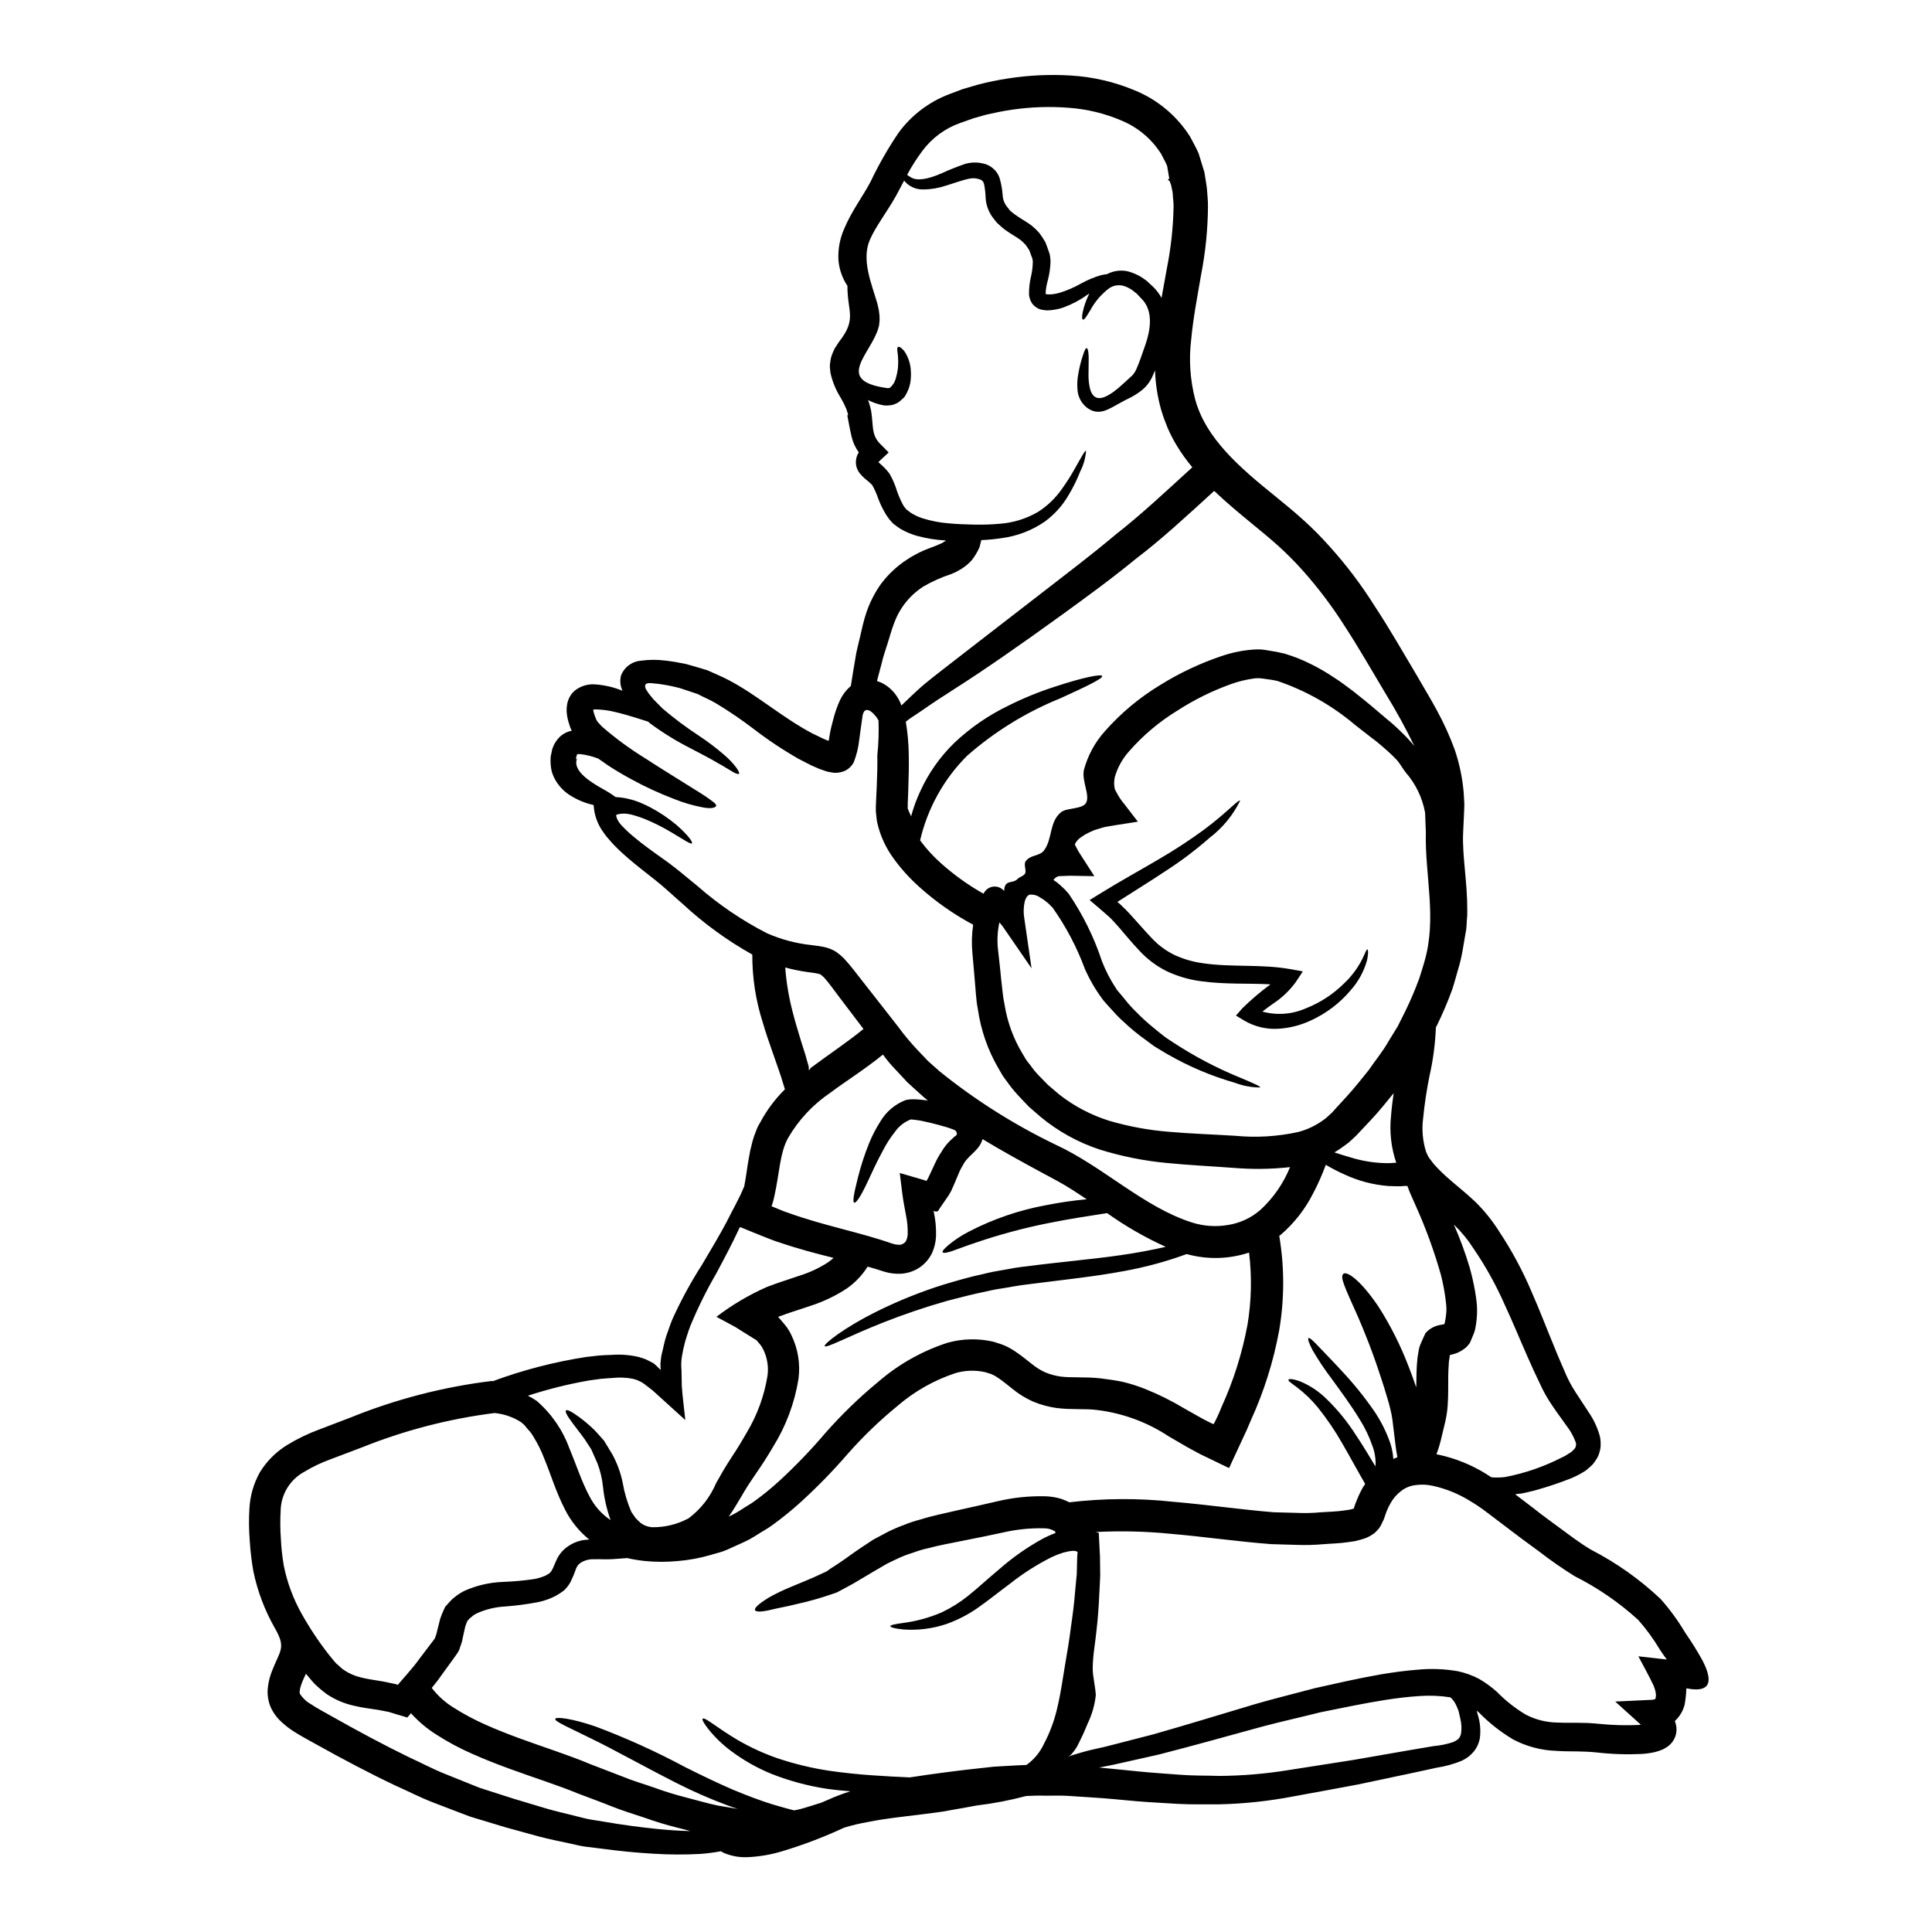 <?xml version="1.0" encoding="UTF-8"?>
<!-- Uploaded to: ICON Repo, www.iconrepo.com, Generator: ICON Repo Mixer Tools -->
<svg fill="#000000" width="800px" height="800px" version="1.1" viewBox="144 144 512 512" xmlns="http://www.w3.org/2000/svg">
 <g>
  <path d="m526.74 494.93 0.145-0.395v0.004c0.18-0.785 0.301-1.586 0.367-2.387 0.086-0.805 0.086-1.613 0-2.418-0.055-0.824-0.227-1.785-0.34-2.641-0.262-1.758-0.613-3.504-1.051-5.227-1.754-6.207-3.961-12.277-6.602-18.16-0.598-1.34-1.137-2.617-1.707-3.863-0.195-0.539-0.395-1.051-0.566-1.535v-0.004c-0.523-0.047-1.055-0.027-1.574 0.059-0.086 0.031-1.051 0-1.617 0-0.652-0.027-1.277-0.027-1.906-0.055v-0.004c-4.066-0.324-8.043-1.383-11.738-3.125-1.645-0.738-3.25-1.574-4.801-2.496-0.957 2.629-2.098 5.195-3.406 7.668-2.102 4.137-4.988 7.824-8.5 10.852-0.137 0.113-0.281 0.219-0.43 0.316 1.398 8.305 1.391 16.785-0.027 25.09-1.504 8.164-4.004 16.113-7.441 23.668-0.395 0.938-0.789 1.875-1.18 2.754l-1.48 3.184-2.43 5.242-0.598 1.309c-0.055 0.086-0.082 0.316-0.195 0.254l-0.316-0.141-0.652-0.312-5.172-2.5c-0.789-0.367-1.902-0.91-2.215-1.105l-2.613-1.422c-1.648-0.969-3.293-1.906-4.945-2.871-5.68-3.762-12.156-6.156-18.918-6.988-3.098-0.43-6.621-0.027-10.852-0.543-2.129-0.305-4.211-0.875-6.195-1.703-1.918-0.844-3.715-1.945-5.34-3.266-1.508-1.18-2.754-2.242-3.938-3.012-0.496-0.359-1.031-0.664-1.594-0.91-0.539-0.254-1.18-0.371-1.789-0.598-2.602-0.59-5.312-0.512-7.875 0.227-5.691 1.875-10.957 4.859-15.488 8.781-4.688 3.84-9.062 8.051-13.07 12.598-4.031 4.668-8.348 9.078-12.926 13.211-2.273 2.039-4.656 3.953-7.133 5.742-1.219 0.91-2.586 1.617-3.863 2.445v-0.004c-1.262 0.84-2.594 1.57-3.977 2.188-1.395 0.621-2.785 1.246-4.148 1.875-1.363 0.625-2.875 0.91-4.293 1.367-2.856 0.832-5.789 1.375-8.75 1.617-2.856 0.27-5.727 0.27-8.582 0-1.625-0.168-3.234-0.43-4.828-0.789-1.223 0.082-2.5 0.168-3.836 0.285-1.648 0.113-3.438-0.027-4.856 0.027h-0.004c-1.203-0.062-2.398 0.223-3.441 0.828l-0.254 0.168c-0.488 0.355-0.871 0.836-1.105 1.395-0.418 1.23-0.914 2.434-1.48 3.606-0.469 0.855-1.074 1.633-1.789 2.301-0.691 0.527-1.422 1.004-2.188 1.422-1.426 0.738-2.945 1.281-4.519 1.621-2.93 0.559-5.887 0.953-8.863 1.18-2.656 0.137-5.262 0.781-7.676 1.902-0.508 0.266-0.977 0.602-1.391 0.996-0.23 0.152-0.434 0.344-0.598 0.566l-0.395 0.484c-0.055 0.285-0.344 0.789-0.512 1.422l-0.512 2.301-0.285 1.363h0.004c-0.141 0.57-0.32 1.129-0.539 1.676-0.152 0.637-0.434 1.234-0.82 1.762l-0.828 1.18c-1.109 1.504-2.242 3.07-3.383 4.66-0.789 1.18-1.648 2.215-2.5 3.266l0.004 0.004c1.574 2.055 3.512 3.805 5.711 5.172 2.711 1.727 5.551 3.246 8.492 4.547 5.969 2.668 12.203 4.773 18.387 6.93 3.098 1.109 6.223 2.188 9.293 3.496 2.926 1.109 5.82 2.246 8.695 3.352 2.844 1.18 5.738 1.988 8.551 2.984h-0.004c2.758 1.004 5.566 1.867 8.41 2.586 2.785 0.711 5.543 1.535 8.266 2.102 1.789 0.316 3.543 0.598 5.285 0.883-0.969-0.312-1.969-0.652-2.957-1.023h0.004c-4.512-1.684-8.922-3.617-13.215-5.797-9.055-4.602-16.926-9.055-22.789-11.875-5.766-2.871-9.66-4.492-9.402-5.172 0.168-0.566 4.262-0.168 10.711 2.047 8.105 3.047 16.004 6.625 23.641 10.715 4.461 2.242 8.723 4.285 12.676 5.996 3.938 1.645 7.527 2.984 10.629 3.938 2.188 0.652 4.094 1.18 5.656 1.574l-0.004-0.004c0.887-0.152 1.758-0.359 2.617-0.625 1.449-0.426 2.957-0.91 4.492-1.391 0.594-0.254 1.18-0.512 1.816-0.766l-0.004-0.004c1.941-0.875 3.938-1.633 5.969-2.273-2.074-0.168-4.176-0.371-6.336-0.68-4.984-0.766-9.871-2.086-14.562-3.938-3.836-1.57-7.453-3.621-10.77-6.109-2.227-1.66-4.231-3.602-5.969-5.769-1.18-1.535-1.73-2.5-1.504-2.727 0.512-0.598 3.805 2.418 9.375 5.684h0.004c3.316 1.918 6.805 3.516 10.426 4.773 4.469 1.504 9.062 2.613 13.723 3.32 7.812 1.137 15.227 1.48 21.34 1.762l1.18-0.168c2.473-0.395 4.828-0.711 7.16-1.023 4.633-0.625 9.445-1.18 13.977-1.648 2.93-0.141 5.769-0.371 8.613-0.453h0.004c2.019-1.43 3.629-3.371 4.66-5.625 1.691-3.203 2.926-6.629 3.664-10.172 0.824-3.469 1.309-7.16 1.906-10.656 0.598-3.496 1.18-6.906 1.574-10.145 0.48-3.269 0.883-6.422 1.105-9.445 0.141-1.535 0.289-3.016 0.43-4.465 0.027-1.449 0.082-2.871 0.113-4.289l0.027-0.652 0.027-0.34 0.055-0.684c-0.363-0.195-0.77-0.293-1.18-0.281l-1.078 0.113c-0.539 0.113-1.051 0.254-1.574 0.371h-0.004c-1.059 0.332-2.094 0.742-3.098 1.219-3.832 1.93-7.461 4.242-10.832 6.898-3.211 2.387-6.055 4.688-8.836 6.621-2.523 1.742-5.266 3.148-8.152 4.176-3.66 1.227-7.519 1.719-11.367 1.449-2.418-0.227-3.496-0.598-3.496-0.883 0-0.285 1.137-0.539 3.441-0.855l-0.004 0.004c3.516-0.461 6.949-1.406 10.199-2.812 2.473-1.176 4.801-2.633 6.938-4.348 2.473-1.969 5.141-4.461 8.293-7.086 3.496-3.074 7.316-5.758 11.395-8.008 1.125-0.609 2.293-1.137 3.496-1.578-0.055-0.395-0.082-0.395-0.113-0.43l-0.004 0.004c-0.891-0.562-1.926-0.848-2.977-0.824-3.586-0.078-7.164 0.285-10.66 1.082l-5.367 1.133c-1.789 0.371-3.523 0.711-5.258 1.051-3.293 0.684-6.477 1.223-9.262 1.992h-0.004c-1.371 0.293-2.719 0.688-4.031 1.184-1.25 0.375-2.477 0.832-3.668 1.363-1.137 0.539-2.242 1.047-3.297 1.574-1.078 0.625-2.129 1.223-3.125 1.824-2.102 1.246-4.062 2.414-5.902 3.496-0.996 0.539-1.969 1.078-2.902 1.574-0.48 0.254-0.938 0.484-1.391 0.738-0.484 0.168-0.941 0.316-1.422 0.484h0.004c-3.055 1.055-6.168 1.926-9.32 2.613-2.473 0.625-4.519 0.965-6.055 1.336-3.07 0.766-4.602 0.789-4.856 0.254-0.254-0.531 0.789-1.574 3.664-3.352 1.863-1.043 3.789-1.973 5.766-2.785 2.391-1.023 5.312-2.129 8.328-3.582 0.395-0.168 0.789-0.371 1.18-0.539l1.105-0.789c0.789-0.484 1.594-1.023 2.418-1.574 1.703-1.137 3.469-2.5 5.57-3.894 1.051-0.68 2.129-1.422 3.266-2.156 1.25-0.652 2.531-1.336 3.836-2.047v0.004c1.363-0.691 2.769-1.297 4.207-1.82 1.465-0.609 2.977-1.109 4.516-1.504 3.148-0.996 6.363-1.617 9.746-2.418 3.352-0.738 6.875-1.531 10.566-2.387h0.004c4.242-1.008 8.598-1.457 12.957-1.332 1.387 0.059 2.762 0.297 4.094 0.707 0.699 0.246 1.387 0.539 2.047 0.883 9.121-1.082 18.34-1.133 27.473-0.145 9.293 0.789 18.215 2.102 26.738 2.785l6.297 0.168v0.004c2.055 0.086 4.113 0.031 6.164-0.168 2.019-0.141 4.152-0.172 6.027-0.457l1.395-0.199h-0.004c0.328-0.047 0.648-0.125 0.965-0.227l0.312-0.086h0.031l0.168-0.566 0.227-0.68 0.352-0.863c0.461-1.184 1.004-2.332 1.621-3.441 0.199-0.34 0.418-0.672 0.652-0.992-2.215-3.809-4.121-7.387-5.996-10.602l0.004 0.004c-1.926-3.402-4.121-6.641-6.566-9.691-1.621-1.98-3.473-3.766-5.512-5.312-1.48-1.105-2.445-1.73-2.273-2.016 0.168-0.285 1.18-0.254 3.07 0.426 2.633 1.086 5.023 2.68 7.047 4.688 2.984 2.898 5.617 6.141 7.84 9.66 1.707 2.527 3.383 5.34 5.117 8.211 0.125-1.914-0.176-3.836-0.883-5.625-0.812-2.344-1.891-4.586-3.207-6.688-2.504-4.148-5.231-7.731-7.445-10.824h-0.004c-1.848-2.426-3.543-4.961-5.082-7.59-1.051-1.934-1.395-3.148-1.137-3.293 0.316-0.172 1.18 0.652 2.641 2.188 1.461 1.535 3.609 3.719 6.195 6.535l-0.004-0.004c3.125 3.324 5.992 6.875 8.582 10.629 1.586 2.332 2.891 4.844 3.894 7.477 0.668 1.66 1.066 3.414 1.18 5.199 0.367-0.168 0.707-0.312 1.078-0.453-0.199-1.051-0.371-2.074-0.484-3.039-0.309-2.441-0.594-4.773-0.852-6.992v0.004c-0.141-0.965-0.332-1.926-0.57-2.871-0.195-0.852-0.453-1.758-0.766-2.781-0.566-1.934-1.133-3.777-1.703-5.457-2.215-6.848-4.328-12.02-5.996-15.914-3.438-7.727-4.973-10.738-3.938-11.562 0.766-0.68 4.121 1.082 9.266 8.66v-0.004c3.246 5.086 5.961 10.496 8.098 16.141 0.652 1.676 1.312 3.469 1.934 5.312 0.031-1.02 0.031-2.043 0.059-3.098 0.027-1.246 0.055-2.5 0.195-3.832v-0.004c0.035-0.676 0.121-1.348 0.258-2.016l0.172-1.055c0.098-0.484 0.238-0.961 0.426-1.418 0.426-0.992 0.883-1.969 1.336-2.953h-0.004c0.688-0.793 1.555-1.406 2.527-1.789 0.508-0.207 1.035-0.352 1.574-0.43l0.824-0.141h0.027c-0.02-0.035-0.02-0.035 0.027-0.008zm-301.66 92.633c-0.371 0.789-0.738 1.508-0.996 2.215-0.711 1.82-0.789 2.902-0.539 3.211 0.754 1.125 1.77 2.051 2.957 2.699 1.477 0.996 3.348 1.988 5.168 3.012 7.191 4.066 14.035 7.731 20.633 10.941 3.293 1.504 6.477 3.207 9.629 4.461 3.152 1.25 6.223 2.5 9.18 3.691 3.125 0.996 6.144 1.961 9.055 2.902 2.957 0.879 5.766 1.73 8.527 2.555 2.758 0.824 5.394 1.367 7.953 2.047 1.277 0.285 2.559 0.68 3.777 0.883l3.695 0.594c4.742 0.828 9.516 1.453 13.664 1.879 3.324 0.344 6.336 0.539 9.18 0.598-1.051-0.289-2.106-0.57-3.184-0.828h-0.004c-2.988-0.738-5.938-1.629-8.836-2.668-2.93-0.996-5.938-1.879-8.895-3.07s-5.934-2.269-8.945-3.41c-2.812-1.18-5.797-2.215-8.867-3.297-6.109-2.129-12.559-4.289-19.066-7.188h-0.004c-3.375-1.477-6.625-3.223-9.715-5.227-2.418-1.547-4.613-3.41-6.535-5.543l-0.789 0.938c-0.141 0.285-0.371 0.168-0.566 0.086l-0.652-0.199-1.277-0.371-2.586-0.789c-0.91-0.168-1.82-0.34-2.754-0.539-1.934-0.312-4.039-0.512-6.449-1.105h-0.004c-2.566-0.555-5.004-1.586-7.188-3.043-1.109-0.809-2.16-1.691-3.148-2.641-0.941-0.945-1.594-1.852-2.418-2.793zm370.15-3.41c2.273 4.434 3.016 8.723-4.328 7.273h-0.004c-0.043 1.41-0.188 2.816-0.426 4.203-0.41 1.715-1.32 3.269-2.617 4.465 0.105 0.277 0.191 0.562 0.262 0.852 0.402 1.539 0.113 3.18-0.789 4.488-0.383 0.566-0.863 1.055-1.422 1.449-0.406 0.273-0.832 0.52-1.273 0.742-0.68 0.293-1.383 0.531-2.106 0.707-1.133 0.246-2.281 0.41-3.438 0.484-3.973 0.191-7.953 0.059-11.906-0.395-0.91-0.086-1.875-0.168-2.527-0.195l-2.672-0.086c-1.762-0.027-3.609 0-5.57-0.141v-0.004c-3.996-0.129-7.914-1.168-11.449-3.043-0.027-0.027-0.027-0.027-0.055-0.027l-0.086-0.055c-0.027 0-0.059-0.027-0.086-0.059-3.215-1.934-6.164-4.273-8.781-6.957-0.207-0.191-0.426-0.371-0.652-0.539 0.137 0.387 0.25 0.777 0.34 1.18 0.609 1.957 0.793 4.019 0.539 6.055-0.215 1.344-0.785 2.609-1.648 3.664-0.867 1.031-1.953 1.859-3.18 2.414-2.109 0.863-4.312 1.473-6.562 1.82-2.074 0.457-4.207 0.91-6.449 1.395-4.492 0.938-9.293 1.969-14.492 3.066-5.258 0.996-10.883 2.019-16.926 3.125-6.523 1.262-13.137 1.977-19.777 2.133-3.523-0.027-7.188 0.082-10.879-0.113-3.668-0.254-7.504-0.395-11.367-0.738-3.863-0.348-7.898-0.766-11.809-0.992-1.969-0.113-3.981-0.254-6.027-0.395-2.047-0.137-4.062-0.027-6.164-0.055-1.617-0.055-3.266 0-4.945 0.086l0.004-0.004c-4.34 1.156-8.758 2-13.215 2.527-2.273 0.43-4.574 0.855-6.934 1.25-2.414 0.512-4.801 0.707-7.215 1.051-4.859 0.625-9.719 1.078-14.492 2.047l-0.004 0.004c-2.148 0.363-4.273 0.867-6.363 1.504-0.312 0.145-0.625 0.254-0.938 0.426v-0.004c-5.023 2.293-10.199 4.242-15.488 5.832-2.981 0.906-6.062 1.434-9.172 1.574-1.996 0.098-3.988-0.223-5.856-0.938-0.441-0.156-0.859-0.367-1.25-0.625-1.812 0.34-3.644 0.574-5.484 0.707-4.098 0.223-8.207 0.203-12.305-0.055-4.492-0.254-8.977-0.68-14.238-1.395-1.277-0.141-2.613-0.312-3.938-0.484-1.324-0.172-2.644-0.539-4.008-0.824-2.699-0.594-5.57-1.137-8.41-1.906-2.844-0.766-5.766-1.574-8.777-2.414-3.016-0.91-6.082-1.848-9.293-2.812-3.184-1.18-6.449-2.473-9.805-3.75-3.352-1.277-6.621-2.984-10.086-4.519-6.82-3.238-13.867-6.957-21.141-11.02-1.82-1.023-3.664-1.969-5.769-3.32h0.008c-1.105-0.699-2.141-1.5-3.098-2.387-1.25-1.105-2.258-2.461-2.953-3.977-0.738-1.727-0.992-3.621-0.727-5.481 0.18-1.453 0.551-2.875 1.105-4.231 2.16-5.512 3.723-5.996 0.711-11.281-2.672-4.68-4.59-9.754-5.684-15.031-0.477-2.676-0.797-5.379-0.965-8.098-0.23-2.852-0.258-5.719-0.086-8.578 0.184-3.352 1.125-6.617 2.754-9.551 1.812-2.969 4.309-5.465 7.277-7.273 2.684-1.637 5.523-3.008 8.473-4.094 2.727-1.047 5.512-2.102 8.324-3.18 12.023-4.871 24.641-8.129 37.523-9.691l0.027 0.113v0.004c8.027-2.977 16.336-5.141 24.797-6.453 1.18-0.141 2.301-0.285 3.441-0.395 1.137-0.109 2.301-0.113 3.41-0.168h-0.004c2.41-0.184 4.836 0.008 7.188 0.566 0.598 0.199 1.223 0.371 1.824 0.598l1.617 0.824h-0.004c0.133 0.055 0.254 0.121 0.371 0.199l0.195 0.141c0.113 0.113 0.254 0.199 0.371 0.312 0.484 0.395 0.996 1.023 1.422 1.34-0.059-0.559-0.086-1.117-0.082-1.676l0.113-1.051c0.031-0.535 0.117-1.062 0.254-1.574 0.43-1.621 0.684-3.297 1.223-4.801 0.539-1.504 1.023-3.016 1.617-4.406 2.246-4.957 4.848-9.746 7.785-14.324 2.473-4.148 4.66-7.84 6.481-11.25 1.707-3.469 3.469-6.422 4.574-9.207 0.043-0.098 0.09-0.191 0.145-0.285 0.453-2.215 0.734-4.769 1.219-7.477l0.426-2.273 0.598-2.387v-0.004c0.234-0.84 0.52-1.664 0.855-2.469 0.277-0.832 0.66-1.625 1.133-2.363 1.727-3.254 3.941-6.223 6.566-8.809-0.344-1.109-0.684-2.188-1.023-3.324-0.34-1.137-0.789-2.269-1.18-3.438-0.395-1.082-0.789-2.215-1.18-3.383-0.789-2.301-1.703-4.801-2.473-7.535l-0.004 0.004c-1.871-5.828-2.812-11.918-2.785-18.039-6.68-3.738-12.891-8.262-18.5-13.469-2.699-2.332-5.086-4.633-7.445-6.449-2.445-1.934-4.883-3.805-7.086-5.711-1.109-0.965-2.188-1.934-3.184-2.957-0.484-0.512-0.996-0.992-1.449-1.574v-0.004c-0.66-0.695-1.262-1.441-1.797-2.238-1.551-2.102-2.449-4.609-2.586-7.219-2.207-0.484-4.312-1.352-6.223-2.559-1.465-0.922-2.703-2.152-3.637-3.606-0.547-0.855-0.969-1.781-1.25-2.754-0.227-0.996-0.332-2.016-0.316-3.039l0.027-0.539v-0.145l0.031-0.312c0.027-0.027 0.027-0.141 0.027-0.141l0.086-0.371 0.312-1.449c0.391-1.18 1.055-2.25 1.934-3.125 0.891-0.848 2.004-1.422 3.211-1.648l-0.227-0.453c-0.066-0.137-0.125-0.281-0.172-0.43l-0.285-0.879v0.004c-0.281-0.812-0.48-1.652-0.594-2.504-0.141-1.012-0.105-2.043 0.109-3.039 0.281-1.305 0.98-2.484 1.992-3.356 1.566-1.234 3.551-1.812 5.539-1.617 2.434 0.184 4.824 0.75 7.082 1.676-0.605-1.254-0.742-2.684-0.391-4.031 0.855-2.246 2.941-3.781 5.34-3.938 2.121-0.297 4.269-0.305 6.391-0.027 1.789 0.195 3.582 0.512 5.398 0.883 1.848 0.539 3.777 1.051 5.738 1.676 1.82 0.852 3.809 1.617 5.656 2.613 7.477 3.894 14.234 9.941 22.16 14.121 1.027 0.48 2.019 0.965 3.07 1.477l0.969 0.395 0.141 0.055h0.004c0.113 0.043 0.234-0.047 0.227-0.168 0.027-0.227-0.086 0.316 0.223-1.477 0.113-0.738 0.285-1.477 0.457-2.188l0.539-2.074h0.004c0.398-1.547 0.926-3.059 1.574-4.519 0.684-1.562 1.715-2.953 3.012-4.062 0.344-2.215 0.738-4.723 1.223-7.477 0.254-1.758 0.789-3.664 1.25-5.684 0.465-2.019 0.879-4.062 1.73-6.562h0.004c0.914-2.621 2.195-5.098 3.805-7.359 1.879-2.5 4.176-4.652 6.789-6.367 1.398-0.926 2.875-1.734 4.41-2.414 1.504-0.652 3.012-1.133 4.117-1.645l0.855-0.371 0.566-0.371h-0.004c0.176-0.066 0.332-0.172 0.457-0.312-2.625-0.129-5.227-0.547-7.758-1.25-1.512-0.434-2.969-1.051-4.328-1.848l-1.055-0.738-0.512-0.395-0.25-0.168-0.316-0.316-0.086-0.109-0.707-0.789c-0.254-0.344-0.566-0.789-0.824-1.18-0.852-1.387-1.562-2.852-2.133-4.371-0.418-1.227-0.945-2.414-1.578-3.543-0.113-0.082-0.594-0.594-1.105-1.02-0.758-0.566-1.453-1.215-2.074-1.934-0.555-0.66-0.926-1.453-1.082-2.301-0.148-0.945-0.02-1.914 0.371-2.789 0.102-0.203 0.215-0.402 0.344-0.594-0.906-1.242-1.551-2.652-1.906-4.148-0.539-2.215-0.824-4.176-1.137-5.656 0.031-0.055 0.141-0.055 0.141-0.055 0.035-0.039 0.059-0.09 0.059-0.141l-0.086-0.344-0.227-0.707h-0.004c-0.102-0.391-0.254-0.762-0.449-1.109-0.152-0.371-0.324-0.73-0.512-1.078l-0.68-1.25-0.004-0.004c-1.262-2.008-2.176-4.219-2.699-6.535l-0.113-1.078-0.055-0.543v-0.141l0.027-0.566 0.027-0.199c0.113-0.566 0.086-0.91 0.285-1.648l-0.004-0.004c0.262-0.852 0.605-1.68 1.023-2.465l1.109-1.68c4.769-6.078 2.156-7.871 2.188-14.773h0.004c-1.375-2.062-2.199-4.441-2.391-6.91-0.141-2.828 0.387-5.648 1.535-8.238 2.016-4.801 5.004-8.66 6.961-12.418h0.004c2.148-4.519 4.637-8.871 7.441-13.02 3.402-4.644 8.082-8.199 13.469-10.234l3.543-1.336c1.367-0.395 2.699-0.789 4.035-1.18v0.004c2.641-0.695 5.312-1.242 8.012-1.648 5.508-0.855 11.09-1.113 16.648-0.766 5.902 0.359 11.695 1.723 17.137 4.035 5.949 2.484 10.992 6.746 14.434 12.199 0.766 1.48 1.621 2.93 2.246 4.434l1.449 4.688 0.086 0.316 0.082 0.512 0.086 0.539 0.168 1.051c0.113 0.711 0.227 1.367 0.316 2.129 0.113 1.594 0.312 3.324 0.285 4.859-0.051 6.059-0.66 12.098-1.82 18.043-0.996 5.824-2.102 11.48-2.613 17.047-0.668 5.352-0.309 10.781 1.051 16 2.809 10.285 11.68 17.957 21.309 25.715 2.445 2.019 4.773 3.863 7.414 6.277h0.004c2.398 2.164 4.676 4.461 6.82 6.875 4.434 4.906 8.438 10.191 11.957 15.789 4.062 6.168 7.617 12.418 11.227 18.469l2.695 4.633c0.883 1.477 1.762 3.039 2.672 4.723 1.805 3.305 3.363 6.742 4.66 10.281 1.25 3.668 2.051 7.473 2.387 11.336l0.168 2.898c0.031 0.969-0.055 1.906-0.082 2.871l-0.242 5.223c-0.227 5.938 1.137 12.785 1.109 20.172 0.027 0.93-0.008 1.859-0.113 2.785l-0.078 1.445-0.027 0.34-0.031 0.199v0.082l-0.027 0.344-0.113 0.598-0.852 4.973c-0.293 1.73-0.699 3.441-1.223 5.117-0.512 1.762-0.965 3.543-1.531 5.231-1.191 3.273-2.559 6.477-4.094 9.602l-0.227 0.426c-0.168 4.356-0.738 8.684-1.707 12.93-0.746 3.699-1.309 7.438-1.676 11.195-0.383 2.977-0.117 6 0.789 8.863 0.219 0.543 0.484 1.07 0.785 1.574l1.309 1.703c1.02 1.137 2.102 2.219 3.238 3.242 2.363 2.133 5.031 4.18 7.59 6.594v-0.004c2.461 2.406 4.629 5.094 6.457 8.008 3.348 5.047 6.219 10.391 8.582 15.969 2.269 5.172 4.121 10.059 5.996 14.562 0.883 2.246 1.848 4.41 2.754 6.512 0.777 1.914 1.738 3.75 2.867 5.481 1.18 1.789 2.332 3.543 3.441 5.258 1.355 1.949 2.371 4.109 3.012 6.394 0.168 0.695 0.242 1.41 0.227 2.129 0.027 0.773-0.09 1.543-0.34 2.273-0.195 0.727-0.523 1.41-0.965 2.016-0.344 0.59-0.773 1.121-1.281 1.574-0.457 0.395-0.91 0.828-1.367 1.18l-1.363 0.824h0.004c-0.844 0.473-1.719 0.891-2.613 1.254-2.922 1.152-5.898 2.156-8.922 3.008-1.395 0.426-2.844 0.68-4.148 0.992-0.555 0.039-1.105 0.105-1.652 0.203 0.711 0.539 1.395 1.051 2.074 1.574 1.574 1.18 3.098 2.363 4.606 3.543 1.508 1.18 3.012 2.219 4.488 3.324 3.016 2.215 5.883 4.434 8.895 6.223 6.738 3.469 12.957 7.867 18.469 13.07 2.457 2.769 4.644 5.766 6.535 8.953 1.668 2.402 3.215 4.891 4.629 7.453zm-9.516-0.371c-0.652-0.883-1.277-1.758-1.848-2.641-1.664-2.797-3.586-5.434-5.742-7.871-5.059-4.598-10.715-8.488-16.82-11.562-3.262-2.027-6.414-4.215-9.445-6.566-1.574-1.133-3.125-2.269-4.688-3.438-1.562-1.164-3.012-2.301-4.547-3.441l-4.606-3.492v0.004c-1.453-1.117-2.969-2.141-4.547-3.07-2.996-1.848-6.281-3.18-9.719-3.938-1.516-0.348-3.086-0.414-4.629-0.199-1.375 0.16-2.68 0.691-3.777 1.535-1.184 0.891-2.164 2.023-2.875 3.324-0.406 0.711-0.758 1.453-1.051 2.219l-0.223 0.594-0.254 0.789-0.145 0.395-0.004-0.004c-0.047 0.191-0.125 0.371-0.223 0.539l-0.68 1.395h-0.004c-0.246 0.461-0.562 0.883-0.938 1.25-0.34 0.402-0.738 0.75-1.184 1.023-0.781 0.535-1.645 0.949-2.555 1.223-0.711 0.199-1.48 0.426-2.133 0.57l-1.73 0.254c-2.363 0.367-4.519 0.367-6.793 0.566-2.258 0.199-4.527 0.254-6.789 0.172-2.242-0.055-4.519-0.113-6.82-0.195-9.004-0.68-17.871-1.992-26.848-2.754l-0.004-0.004c-6.578-0.648-13.199-0.797-19.805-0.453l0.312 0.059c0.227 0.109 0.684 0.027 0.598 0.395 0.055 1.109 0.113 2.246 0.168 3.352l0.086 1.734 0.059 0.879v0.543c0.027 1.477 0.055 2.984 0.055 4.547-0.086 1.504-0.113 3.066-0.227 4.629-0.141 3.184-0.344 6.422-0.738 9.777-0.312 3.352-1.02 6.762-1.02 10.312v0.027c0 1.969 0.621 4.207 0.824 6.961l-0.004 0.004c-0.285 2.613-1.016 5.16-2.16 7.527-0.512 1.25-1.051 2.559-1.703 3.863-0.199 0.395-0.395 0.789-0.594 1.219-0.172 0.316-0.344 0.652-0.512 0.996v0.004c-0.453 0.789-1 1.527-1.625 2.188-0.195 0.191-0.426 0.348-0.68 0.453-0.027 0-0.027 0-0.027 0.031l1.023-0.344c0.707-0.195 1.418-0.426 2.156-0.652 0.738-0.227 1.535-0.426 2.273-0.625 0.824-0.195 1.617-0.371 2.473-0.566 0.855-0.195 1.875-0.395 2.781-0.652 3.695-0.941 7.59-1.969 11.707-3.016 8.215-2.328 17.219-5.086 27.195-8.07 5-1.449 10.344-2.754 15.883-4.231 5.488-1.223 11.254-2.559 17.422-3.637 3.098-0.512 6.297-0.969 9.633-1.223h-0.004c3.555-0.344 7.137-0.215 10.656 0.391 1.98 0.414 3.894 1.102 5.684 2.047 1.688 0.98 3.269 2.133 4.723 3.438 2.195 2.254 4.672 4.223 7.359 5.856l0.113 0.055 0.113 0.086 0.004 0.004c2.629 1.375 5.551 2.102 8.52 2.129 1.594 0.086 3.383 0.059 5.231 0.059l2.781 0.055c1.223 0.059 2.074 0.141 3.012 0.227h0.004c3.527 0.363 7.082 0.457 10.625 0.285 0.113-0.027 0.227-0.027 0.371-0.059l-6.789-6.137 9.605-0.453h-0.004c0.324 0.012 0.641-0.047 0.938-0.172 0.105-0.121 0.176-0.27 0.199-0.426 0.039-0.254 0.059-0.512 0.059-0.77-0.027-0.227 0-0.082-0.113-0.824l-0.004 0.004c-0.137-0.586-0.324-1.156-0.566-1.703-1.109-2.363-2.754-5.312-3.981-7.644 2.266 0.223 4.938 0.594 7.523 0.848zm-24.637-55.637-0.004 0.004c0.578-0.527 0.762-1.359 0.453-2.074-0.551-1.484-1.324-2.871-2.297-4.117-1.082-1.574-2.391-3.269-3.664-5.172-1.395-1.992-2.594-4.117-3.582-6.34-1.023-2.102-2.047-4.328-3.039-6.594-2.019-4.547-3.981-9.375-6.254-14.266v0.004c-2.266-5.125-4.996-10.035-8.156-14.66-1.492-2.34-3.258-4.496-5.254-6.422 1.617 3.66 3.004 7.422 4.152 11.254 0.566 1.973 1.031 3.973 1.395 5.996 0.168 1.078 0.367 2.074 0.48 3.238 0.141 1.234 0.172 2.481 0.086 3.719-0.07 1.293-0.25 2.578-0.539 3.84-0.141 0.371-0.168 0.598-0.371 1.078l-0.625 1.48v-0.004c-0.156 0.512-0.426 0.977-0.789 1.363-0.312 0.414-0.699 0.77-1.137 1.051-0.855 0.645-1.828 1.109-2.871 1.367l-0.789 0.195h-0.027c-0.027 0-0.027 0.059-0.027 0.059l-0.027 0.227-0.086 0.652 0.004 0.004c-0.109 0.477-0.164 0.961-0.172 1.449-0.086 0.992-0.113 2.129-0.141 3.266-0.031 2.332 0.055 4.746-0.141 7.586-0.094 1.457-0.301 2.906-0.625 4.328-0.316 1.34-0.625 2.699-0.969 4.066-0.359 1.594-0.824 3.156-1.391 4.688 0.215 0.051 0.434 0.09 0.652 0.113 4.383 0.957 8.57 2.648 12.387 5.004 0.512 0.312 0.996 0.621 1.508 0.965 1.211 0.105 2.43 0.086 3.637-0.059 5.207-0.996 10.242-2.727 14.957-5.141 0.648-0.277 1.266-0.621 1.848-1.023l0.828-0.539zm-29.914 75.414v0.004c0.219-1.332 0.172-2.695-0.145-4.008-0.141-0.738-0.34-1.422-0.48-2.102-0.199-0.562-0.426-1.113-0.684-1.648-0.352-0.758-0.855-1.434-1.477-1.992-2.734-0.43-5.508-0.543-8.266-0.34-3.012 0.195-6.023 0.566-8.977 1.023-5.902 0.938-11.617 2.156-17.16 3.266-5.398 1.363-10.602 2.5-15.57 3.832-9.945 2.731-19.094 5.285-27.477 7.418-4.234 0.938-8.238 1.848-12.047 2.699-1.246 0.25-2.418 0.48-3.609 0.707 3.609 0.312 6.992 0.707 10.375 1.023 3.805 0.395 7.477 0.594 11.047 0.883 3.57 0.289 7.023 0.195 10.371 0.312l-0.004 0.004c6.316-0.043 12.613-0.586 18.844-1.617 5.934-0.941 11.535-1.789 16.734-2.617 5.246-0.906 10.145-1.758 14.688-2.555 2.269-0.371 4.434-0.738 6.535-1.109 1.789-0.152 3.555-0.516 5.262-1.078 1.293-0.602 1.746-1.051 2.027-2.102zm-9.695-204.64c3.41-11.648 0.113-22.672 0.395-34.438l-0.199-5.117h-0.004c-0.711-3.926-2.465-7.59-5.086-10.602-0.824-1.023-1.336-2.047-2.215-3.148-0.98-1.066-2.023-2.07-3.125-3.008-1.223-1.117-2.504-2.168-3.836-3.152-1.363-1.078-2.781-2.188-4.258-3.32h-0.004c-6.078-5.156-13.078-9.121-20.629-11.68-1.012-0.23-2.035-0.398-3.07-0.512-0.484-0.059-1.051-0.172-1.508-0.199-0.461-0.02-0.926-0.008-1.387 0.027-2.223 0.285-4.406 0.82-6.508 1.594-4.906 1.773-9.594 4.098-13.977 6.93-4.82 2.938-9.164 6.598-12.875 10.855-1.746 1.949-3.027 4.269-3.746 6.789-0.223 1-0.234 2.035-0.031 3.039 0.043 0.168 0.109 0.332 0.199 0.484l0.598 1.109c0.469 0.848 1.02 1.645 1.648 2.383 1.223 1.574 2.473 3.184 3.695 4.801-1.879 0.285-3.75 0.566-5.656 0.883l-2.871 0.48c-0.91 0.199-1.574 0.457-2.387 0.684-0.484 0.141-0.625 0.195-0.789 0.254l-0.48 0.227 0.004 0.008c-0.34 0.125-0.676 0.277-0.996 0.449-0.621 0.289-1.211 0.645-1.758 1.051-0.746 0.449-1.348 1.102-1.734 1.879 0.027 0.109-0.027 0 0.027 0.285l0.543 1.023c0.195 0.367 0.312 0.594 0.707 1.219 1.277 1.969 2.559 3.981 3.863 5.996-2.16-0.027-4.328-0.082-6.481-0.113l-3.012 0.113c-0.227 0.113-0.512 0.199-0.684 0.316l0.004-0.004c-0.25 0.207-0.477 0.434-0.684 0.68l0.738 0.512 0.168 0.113 0.254 0.223 0.254 0.199 0.484 0.426 0.008 0.004c0.766 0.664 1.477 1.387 2.129 2.164 3.766 5.535 6.742 11.566 8.836 17.926 0.984 2.523 2.231 4.934 3.727 7.191l0.254 0.395s0.168 0.199 0.254 0.316l0.652 0.766c0.426 0.539 0.883 1.051 1.309 1.574 0.789 1.012 1.645 1.973 2.559 2.871 1.625 1.68 3.352 3.258 5.172 4.723 0.879 0.711 1.73 1.422 2.586 2.074 0.855 0.652 1.758 1.18 2.613 1.762 5.305 3.465 10.918 6.43 16.766 8.863 4.035 1.676 6.168 2.613 6.055 2.902-2.273 0.004-4.531-0.41-6.652-1.223-6.285-1.797-12.324-4.356-17.984-7.617-0.938-0.566-1.879-1.133-2.844-1.699s-1.879-1.34-2.871-2.047h0.004c-2.086-1.477-4.059-3.102-5.906-4.863-1-0.879-1.938-1.832-2.809-2.84-0.457-0.48-0.914-0.992-1.367-1.477l-0.68-0.789-0.43-0.484-0.34-0.453h0.004c-1.832-2.473-3.379-5.141-4.613-7.957-2.133-5.758-5.008-11.211-8.555-16.223-0.539-0.457-0.766-0.855-1.531-1.453l-0.516-0.395-0.223-0.195-0.113-0.059-0.91-0.566v-0.004c-0.82-0.594-1.836-0.859-2.844-0.738-0.246 0.105-0.461 0.273-0.625 0.484-0.293 0.422-0.508 0.895-0.625 1.395-0.312 1.422-0.352 2.891-0.109 4.328l1.93 13.297-7.672-11.141c-0.254-0.34-0.539-0.68-0.852-1.02-0.543 2.523-0.648 5.117-0.312 7.672 0.223 2.188 0.566 4.801 0.762 7.188 0.141 1.18 0.285 2.363 0.395 3.523 0.113 1.164 0.293 2.324 0.539 3.469 0.738 4.594 2.359 9.008 4.777 12.988l0.91 1.535c0.344 0.484 0.711 0.938 1.082 1.395v-0.004c0.676 0.977 1.426 1.898 2.242 2.758l2.473 2.527c1.023 0.883 2.047 1.734 3.07 2.613 3.941 3.074 8.406 5.414 13.18 6.906 5.199 1.523 10.539 2.504 15.941 2.926 5.512 0.484 11.562 0.684 17.477 1.051 5.586 0.535 11.227 0.191 16.707-1.02 2.414-0.641 4.684-1.73 6.691-3.211 0.227-0.199 0.426-0.285 0.711-0.539l0.852-0.789 0.684-0.621 0.762-0.855 3.098-3.383c2.074-2.242 3.938-4.66 5.879-7.047 1.707-2.531 3.723-4.918 5.231-7.617l2.418-3.938 2.094-4.18c1.355-2.797 2.57-5.66 3.637-8.578 0.469-1.43 0.895-2.883 1.324-4.301zm-6.082-60.891c1.227 1.152 2.375 2.387 3.438 3.695-2.297-4.738-4.828-9.355-7.586-13.84-3.664-6.109-7.16-12.277-10.996-18.129-3.25-5.117-6.91-9.961-10.941-14.488-2.019-2.273-4.164-4.438-6.418-6.481-1.992-1.82-4.523-3.894-6.875-5.824-3.414-2.812-6.906-5.684-10.234-8.863-7.332 6.691-14.066 12.926-20.715 17.957-6.961 5.711-13.496 10.398-19.379 14.688-11.738 8.496-21.031 14.918-28.34 19.578-1.785 1.18-3.438 2.215-4.973 3.211-1.535 0.996-2.812 1.934-4.035 2.754-1.219 0.824-2.363 1.574-3.383 2.269-0.316 0.254-0.625 0.484-0.91 0.711l0.008 0.004c0.48 2.875 0.742 5.781 0.785 8.695 0.055 2.871 0 5.738-0.113 8.609-0.027 1.969-0.195 4.035-0.168 5.684 0.227 0.609 0.488 1.211 0.785 1.789 0.031 0.105 0.07 0.211 0.113 0.312 0.617-2.324 1.441-4.59 2.473-6.762 2.18-4.762 5.227-9.078 8.98-12.73 4.18-3.953 8.945-7.242 14.121-9.758 4.102-2.062 8.355-3.801 12.73-5.199 7.387-2.418 12.102-3.352 12.332-2.754 0.227 0.652-4.121 2.727-11.082 5.902h-0.004c-9.047 3.66-17.414 8.82-24.746 15.262-6.148 6.156-10.449 13.914-12.418 22.387 1.609 2.191 3.445 4.207 5.477 6.016 3.473 3.109 7.273 5.836 11.336 8.125 0.461-1.023 1.418-1.734 2.531-1.879 1.113-0.145 2.219 0.297 2.926 1.168 0.109-3.238 2.215-1.789 3.606-3.238 0.484-0.539 1.312-0.598 1.879-1.309 0.566-0.707-0.395-2.445 0.199-3.324 1.336-1.848 3.746-1.309 4.914-2.93 2.273-3.094 1.312-7.586 4.547-10.145 1.48-1.133 5.57-0.734 6.539-2.387 1.18-2.019-1.18-5.797-0.539-8.781l-0.004 0.004c1.02-3.781 2.906-7.273 5.512-10.199 4.312-4.894 9.359-9.094 14.957-12.445 4.965-3.07 10.266-5.566 15.793-7.445 2.734-0.953 5.574-1.555 8.461-1.785 0.785-0.066 1.574-0.078 2.359-0.031 0.738 0.059 1.395 0.199 2.106 0.316 1.348 0.184 2.688 0.449 4.004 0.785 2.43 0.723 4.789 1.66 7.051 2.812 2.082 1.031 4.094 2.199 6.019 3.496 1.879 1.18 3.543 2.5 5.199 3.723 1.594 1.277 3.148 2.5 4.606 3.723 1.457 1.223 2.844 2.387 4.176 3.543 1.367 1.094 2.668 2.262 3.898 3.508zm-1.879 114.14c0.199 0 0.371-0.027 0.516-0.027-1.383-4.055-1.852-8.363-1.363-12.621 0.141-1.934 0.395-3.894 0.68-5.82-1.906 2.328-3.777 4.688-5.797 6.844l-3.32 3.543-0.828 0.879-1.055 0.977-0.855 0.789c-0.316 0.254-0.766 0.598-1.18 0.883v-0.004c-0.855 0.648-1.746 1.246-2.672 1.789 1.223 0.395 2.586 0.852 4.121 1.277v0.004c3.316 1.043 6.777 1.574 10.254 1.574zm-27.648 1.137h0.004c-4.969 0.543-9.977 0.609-14.957 0.195-6.027-0.453-11.762-0.707-17.785-1.309l-0.004 0.004c-5.988-0.57-11.898-1.758-17.645-3.543-5.746-1.883-11.09-4.832-15.742-8.695-1.023-0.883-2.047-1.762-3.043-2.644-1.023-1.078-2.074-2.156-3.066-3.238-0.984-1.078-1.895-2.215-2.731-3.41-0.426-0.566-0.852-1.133-1.246-1.73l-1.078-1.875h-0.004c-2.785-4.789-4.621-10.07-5.41-15.555-0.254-1.289-0.422-2.59-0.512-3.898-0.113-1.246-0.227-2.5-0.312-3.746-0.172-2.504-0.43-4.633-0.625-7.191-0.246-2.535-0.18-5.09 0.195-7.613-5.129-2.738-9.906-6.086-14.234-9.973-2.535-2.262-4.82-4.785-6.816-7.527-2.133-2.887-3.633-6.191-4.406-9.691-0.168-0.938-0.227-1.934-0.34-2.871-0.031-0.938 0.027-1.762 0.055-2.473 0.055-1.449 0.141-2.871 0.195-4.289 0.113-2.785 0.199-5.488 0.145-8.102h0.004c0.32-3.047 0.426-6.109 0.312-9.172-0.312-0.883-3.438-4.887-4.203-1.422-0.059 0.141-0.828 6.051-0.91 6.562-0.223 2.035-0.711 4.031-1.453 5.938-0.504 0.934-1.273 1.699-2.215 2.188-0.961 0.445-2.016 0.641-3.066 0.57l-1.648-0.285c-0.57-0.141-1.137-0.395-1.676-0.566h-0.004c-0.457-0.148-0.902-0.328-1.332-0.543l-1.137-0.48c-1.18-0.625-2.363-1.223-3.543-1.82-4.144-2.367-8.125-5.016-11.906-7.926-3.215-2.457-6.566-4.734-10.031-6.82-1.574-0.938-3.238-1.574-4.773-2.418l-4.723-1.574c-1.57-0.414-3.164-0.746-4.769-0.992-0.719-0.121-1.438-0.207-2.164-0.254-0.363-0.055-0.734-0.082-1.105-0.086-0.43 0-1.023 0.086-1.18 0.539-0.055 0.461 0.066 0.93 0.344 1.305 0.254 0.371 0.344 0.57 0.707 1.051 0.367 0.48 0.789 0.941 1.137 1.395 0.855 0.855 1.648 1.648 2.418 2.445 3.019 2.574 6.199 4.953 9.516 7.129 2.359 1.555 4.613 3.254 6.75 5.098 1.254 1.047 2.383 2.234 3.356 3.543 0.598 0.883 0.789 1.367 0.625 1.535-0.16 0.168-0.711 0-1.574-0.48-0.863-0.48-2.133-1.34-4.008-2.363-1.789-1.078-4.176-2.297-7.191-3.894v0.004c-3.777-1.906-7.391-4.133-10.793-6.648-0.141-0.141-0.34-0.312-0.512-0.453-1.051-0.344-2.188-0.684-3.438-1.082-1.574-0.48-3.297-0.992-5.117-1.422-1.754-0.453-3.555-0.699-5.367-0.734-0.215-0.004-0.426 0.023-0.629 0.082 0.027 0.086 0.027 0.199 0.055 0.344 0.078 0.355 0.172 0.707 0.289 1.051l0.34 0.883c0.059 0.141 0.086 0.285 0.172 0.453 0.027 0.031 0.082 0.059 0.113 0.113 0.031 0.055 0.055 0.145 0.109 0.254l0.457 0.512c0.32 0.387 0.672 0.75 1.051 1.078 3.477 3 7.184 5.715 11.09 8.121 3.664 2.391 7.086 4.492 9.887 6.25 2.801 1.758 5.172 3.184 6.691 4.234 1.418 1.023 2.473 1.703 2.328 2.215-0.168 0.426-1.18 0.789-3.293 0.426h-0.004c-2.734-0.5-5.41-1.281-7.981-2.328-3.785-1.445-7.469-3.144-11.023-5.086-2.016-1.078-4.117-2.301-6.25-3.691-0.879-0.598-1.785-1.223-2.699-1.879-1.535-0.594-3.137-0.992-4.769-1.18-0.285-0.035-0.578-0.016-0.855 0.059 0 0.172-0.051 0.336-0.141 0.48-0.023 0.203-0.062 0.402-0.113 0.598l-0.027 0.168c0 0.027 0.254 0.027 0.254 0.027l-0.141 0.457c-0.484 2.957 3.863 5.684 6.961 7.414v0.004c1.203 0.648 2.359 1.379 3.465 2.188 1.023 0.035 2.043 0.164 3.043 0.395 0.688 0.145 1.371 0.324 2.043 0.539 0.484 0.168 0.996 0.371 1.453 0.539 0.91 0.395 1.758 0.789 2.527 1.18h-0.004c2.512 1.32 4.875 2.902 7.051 4.723 3.293 2.902 4.371 4.602 4.09 4.887-0.285 0.289-1.879-0.789-5.484-2.957v0.004c-2.269-1.355-4.637-2.539-7.082-3.543-0.738-0.312-1.535-0.539-2.363-0.824-0.395-0.113-0.789-0.223-1.223-0.34-0.285-0.059-0.512-0.086-0.789-0.145v0.004c-1.023-0.18-2.078-0.109-3.07 0.199-0.172 0.371 0.168 1.078 0.395 1.535 0.281 0.48 0.613 0.926 0.992 1.336 0.195 0.219 0.402 0.43 0.625 0.625 0.395 0.426 0.855 0.855 1.309 1.277 0.941 0.824 1.969 1.676 3.016 2.5 2.156 1.703 4.574 3.383 7.188 5.258 2.727 1.969 5.254 4.203 7.953 6.363v0.004c5.606 4.918 11.801 9.129 18.441 12.527 3.727 1.641 7.684 2.691 11.734 3.125l1.758 0.227h0.004c0.734 0.102 1.465 0.242 2.188 0.426 0.922 0.246 1.805 0.629 2.613 1.137 0.707 0.496 1.371 1.047 1.992 1.652 1.934 2.074 3.41 4.121 4.945 6.055 3.094 3.914 6.242 7.984 9.535 12.18 1.582 2.16 3.301 4.223 5.144 6.168 0.91 0.965 1.82 1.934 2.754 2.898 0.996 0.906 2.019 1.816 3.07 2.727 9.469 7.637 19.785 14.156 30.746 19.434 12.527 5.766 23.328 16.562 36.172 20.629 3.051 0.965 6.289 1.188 9.445 0.656 3.188-0.488 6.176-1.867 8.613-3.981 3.438-3.152 6.133-7.031 7.879-11.355zm-11.273 41.848c1.062-6.348 1.207-12.82 0.426-19.207-5.348 1.77-11.105 1.906-16.531 0.391-5.465 2.004-11.09 3.527-16.82 4.547-7.559 1.422-16.082 2.301-24.945 3.441-0.941 0.141-2.019 0.227-2.844 0.395-0.969 0.141-1.934 0.312-2.875 0.484-1.93 0.285-3.777 0.594-5.539 1.02-3.543 0.711-6.992 1.621-10.289 2.473l0.004-0.004c-5.777 1.633-11.469 3.555-17.055 5.758-9.543 3.777-15.172 6.93-15.57 6.277-0.312-0.457 4.723-4.688 14.211-9.375 5.535-2.723 11.273-5.019 17.16-6.875 3.352-0.996 6.848-2.047 10.629-2.844 1.875-0.484 3.75-0.824 5.652-1.137l2.871-0.512c1.109-0.195 1.992-0.254 3.012-0.395 9.008-1.18 17.477-1.875 24.895-2.957 4.402-0.625 8.379-1.391 11.961-2.215l-0.004 0.004c-5.457-2.465-10.66-5.457-15.539-8.934-4.492 0.707-9.777 1.477-15.371 2.613-6.715 1.328-13.332 3.113-19.805 5.344-2.5 0.824-4.492 1.617-5.902 2.102-1.414 0.484-2.332 0.598-2.5 0.312-0.168-0.289 0.395-0.938 1.574-1.934 1.68-1.391 3.512-2.59 5.453-3.578 6.367-3.293 13.184-5.629 20.23-6.934 3.609-0.723 7.25-1.254 10.914-1.594-1.18-0.789-2.387-1.574-3.543-2.332-1.422-0.91-2.754-1.703-4.148-2.473l-4.434-2.387c-5.312-2.871-10.512-5.738-15.484-8.75v0.004c-0.254 0.902-0.703 1.734-1.309 2.441-0.512 0.598-1.105 1.18-1.703 1.734l-0.004 0.004c-0.309 0.285-0.602 0.59-0.879 0.906-0.543 0.551-0.992 1.184-1.336 1.875-0.453 0.719-0.832 1.48-1.137 2.273-0.395 0.938-0.824 1.902-1.219 2.871l-0.727 1.645c-0.43 0.816-0.922 1.594-1.477 2.332-0.539 0.789-1.109 1.594-1.648 2.391-0.312 0.91-0.91 0.789-1.535 0.566v-0.004c0.5 2.195 0.719 4.441 0.652 6.691-0.066 1.492-0.402 2.957-0.992 4.332-0.738 1.582-1.887 2.941-3.324 3.934-1.453 0.98-3.141 1.555-4.891 1.676-1.523 0.09-3.055-0.094-4.516-0.543-1.422-0.48-2.898-0.91-4.402-1.336v0.004c-1.449 2.293-3.34 4.273-5.57 5.824-2.953 1.934-6.156 3.465-9.52 4.547-3.039 1.051-5.902 1.879-8.438 2.871-0.223 0.055-0.168 0.027-0.223 0.055l0.141 0.145 0.594 0.68 1.051 1.246v0.004c0.699 0.828 1.281 1.746 1.734 2.731 1.773 3.617 2.438 7.684 1.902 11.68-1.031 6.398-3.336 12.531-6.769 18.027-1.477 2.531-2.984 4.859-4.574 7.133-0.68 1.023-1.363 2.019-2.016 3.016-0.652 0.996-1.277 2.102-1.879 3.121-1.023 1.707-2.019 3.441-3.238 5.144 0.055-0.027 0.141-0.055 0.199-0.082 1.184-0.559 2.324-1.203 3.41-1.934 1.105-0.738 2.269-1.336 3.352-2.16 2.227-1.621 4.363-3.367 6.394-5.227 4.32-3.973 8.395-8.207 12.199-12.676 4.293-4.883 8.965-9.414 13.98-13.551 5.394-4.684 11.676-8.23 18.469-10.43 3.953-1.098 8.117-1.191 12.113-0.273 1.02 0.344 2.043 0.598 3.066 1.051 1.004 0.449 1.965 0.992 2.867 1.625 1.703 1.137 3.098 2.332 4.348 3.293h0.004c1.078 0.879 2.269 1.617 3.539 2.188 1.281 0.52 2.617 0.879 3.981 1.078 2.844 0.371 6.562 0.031 10.629 0.484 1.969 0.254 3.938 0.512 5.938 0.938 1.98 0.484 3.926 1.102 5.82 1.852 3.652 1.461 7.176 3.219 10.543 5.254 1.621 0.91 3.242 1.82 4.887 2.754l2.418 1.223 0.312 0.027c0.027 0 0.027 0.141 0.027 0.141l0.941-1.906c0.426-0.883 0.789-1.758 1.133-2.641v0.004c3.176-6.949 5.488-14.266 6.887-21.777zm-14.605-227.31c-1.555-1.848-2.961-3.812-4.203-5.883-0.891-1.477-1.68-3.016-2.363-4.598l-0.992-2.559c-0.289-0.789-0.457-1.477-0.711-2.215v-0.004c-0.961-3.398-1.504-6.898-1.617-10.43-0.227 0.598-0.512 1.18-0.789 1.82-0.66 1.383-1.629 2.594-2.836 3.539-1.023 0.789-2.117 1.473-3.273 2.047l-0.25 0.113c-0.43 0.199-1.395 0.711-2.106 1.109-2.957 1.574-5.598 3.664-8.805 1.246v0.004c-1.527-1.207-2.445-3.023-2.504-4.969-0.105-1.332-0.031-2.672 0.227-3.981 0.289-1.727 0.719-3.43 1.281-5.086 0.395-1.137 0.621-1.73 0.91-1.73 0.289 0 0.48 0.707 0.539 1.934 0.059 1.223-0.027 2.984-0.027 5.117l-0.004-0.004c-0.008 1.109 0.098 2.215 0.312 3.301 1.449 6.789 8.043-0.199 10.77-2.644 0.688-0.551 1.23-1.266 1.574-2.074 0.824-1.82 1.703-4.461 2.473-6.691 1.676-4.914 1.703-9.348-1.137-12.102-0.395-0.426-0.824-0.852-1.18-1.25l-0.086-0.082-0.055-0.059-0.285-0.195-0.566-0.457-0.004-0.008c-0.691-0.52-1.457-0.93-2.273-1.219-1.355-0.457-2.848-0.258-4.035 0.539-2.066 1.547-3.773 3.527-5.004 5.797-0.992 1.645-1.617 2.668-1.969 2.527-0.352-0.141-0.312-1.219 0.254-3.266h0.004c0.367-1.25 0.844-2.469 1.422-3.637-0.195 0.141-0.371 0.227-0.539 0.344v-0.004c-1.949 1.402-4.082 2.531-6.336 3.356-0.633 0.219-1.277 0.387-1.934 0.508-0.777 0.16-1.57 0.246-2.363 0.258-0.469-0.02-0.934-0.078-1.391-0.172-0.602-0.113-1.164-0.367-1.648-0.738-0.574-0.395-1.027-0.938-1.305-1.574-0.246-0.531-0.402-1.098-0.457-1.68-0.031-1.605 0.141-3.207 0.512-4.769 0.289-1.211 0.449-2.449 0.484-3.695 0.031-0.266 0.008-0.531-0.059-0.789l-0.055-0.285v-0.086l-0.168-0.395-0.652-1.762-0.969-1.449c-0.48-0.395-0.766-0.852-1.336-1.25-1.023-0.789-2.332-1.449-3.75-2.469h-0.004c-0.77-0.531-1.488-1.133-2.156-1.789-0.324-0.273-0.613-0.59-0.852-0.938l-0.68-0.883h-0.004c-1.094-1.52-1.727-3.324-1.816-5.199-0.039-1.223-0.184-2.441-0.43-3.641-0.082-0.281-0.227-0.543-0.426-0.762-0.219-0.211-0.492-0.359-0.789-0.43-0.887-0.297-1.84-0.348-2.754-0.141-2.047 0.43-4.176 1.277-6.195 1.852v-0.004c-1.891 0.652-3.879 0.984-5.879 0.992-1.668 0.059-3.293-0.543-4.519-1.676-0.215-0.211-0.414-0.441-0.598-0.68-0.707 1.336-1.418 2.699-2.156 4.066-2.559 4.516-5.371 8.07-6.934 11.648-2.301 5.34 0.484 11.68 1.969 16.824 0.145 0.539 0.289 1.25 0.426 1.875l-0.004-0.008c0.141 0.855 0.211 1.723 0.199 2.586l-0.086 0.789-0.027 0.395c0 0.059-0.055 0.344-0.055 0.344v-0.004c-0.012 0.07-0.031 0.137-0.059 0.199l-0.082 0.316c-1.969 6.934-11.766 13.949 2.074 15.941v-0.004c0.137 0.039 0.281 0.059 0.426 0.055 0.105 0.027 0.219 0.008 0.309-0.055 0.086-0.031 0.227 0 0.344-0.141l0.188-0.191 0.082-0.059c0.145-0.16 0.277-0.328 0.395-0.512 0.16-0.188 0.293-0.398 0.395-0.625 0.086-0.34 0.289-0.539 0.395-1.02 0.242-0.836 0.422-1.691 0.539-2.559 0.121-1.309 0.113-2.629-0.031-3.934-0.141-0.91-0.223-1.574 0.031-1.789s0.879 0.082 1.672 1.023v-0.004c0.941 1.371 1.527 2.949 1.707 4.602 0.133 1.164 0.121 2.336-0.031 3.496-0.113 0.75-0.312 1.484-0.594 2.188-0.254 0.598-0.547 1.176-0.883 1.73l-0.254 0.316c-0.031 0.035-0.059 0.07-0.082 0.109l-0.145 0.113-0.254 0.227-0.512 0.457-0.004 0.004c-0.375 0.355-0.82 0.621-1.309 0.785-0.488 0.242-1.027 0.379-1.574 0.395-0.496 0.07-1.004 0.07-1.504 0-1.445-0.262-2.844-0.73-4.152-1.402 0.156 0.34 0.277 0.691 0.367 1.051l0.199 0.68 0.086 0.371 0.113 0.457 0.055 0.195c0.371 2.332 0.344 4.176 0.652 5.598l0.004 0.004c0.238 1.242 0.855 2.383 1.766 3.266l2.242 2.273-2.215 2.047c-0.18 0.164-0.352 0.332-0.512 0.512 0.223 0.227 0.566 0.539 0.91 0.824h-0.004c0.762 0.672 1.445 1.426 2.043 2.242 0.848 1.461 1.516 3.016 1.992 4.633 0.418 1.191 0.922 2.348 1.504 3.469l0.344 0.598 0.652 0.789 0.141 0.109 0.316 0.227 0.621 0.484c0.965 0.621 2.008 1.117 3.098 1.477 2.289 0.727 4.656 1.184 7.051 1.367 2.297 0.227 4.801 0.285 7.019 0.344l-0.004-0.004c2.144 0.039 4.285-0.035 6.422-0.227 3.598-0.25 7.09-1.328 10.203-3.148 2.453-1.562 4.574-3.594 6.25-5.973 1.281-1.773 2.457-3.625 3.519-5.539 1.762-3.098 2.672-4.828 2.957-4.688-0.129 1.883-0.645 3.719-1.508 5.398-0.836 2.133-1.844 4.195-3.012 6.168-1.609 2.832-3.801 5.293-6.434 7.219-3.426 2.352-7.367 3.856-11.488 4.383-1.762 0.262-3.535 0.43-5.316 0.512-0.168 0.652-0.312 1.309-0.512 1.969-0.52 1.148-1.168 2.234-1.93 3.238-0.797 0.922-1.727 1.715-2.758 2.363l-1.422 0.824-1.277 0.57c-2.535 0.832-4.981 1.918-7.301 3.238-3.562 2.227-6.297 5.562-7.785 9.488-0.738 1.789-1.277 3.938-1.879 5.769-0.598 1.836-1.18 3.578-1.574 5.309-0.426 1.648-0.824 3.148-1.219 4.578 0.457 0.141 0.902 0.312 1.336 0.512 0.426 0.223 0.855 0.512 1.277 0.762v0.004c1.715 1.242 3.031 2.965 3.777 4.949l0.086 0.254c0.762-0.738 1.574-1.508 2.473-2.363 1.133-1.051 2.387-2.269 3.805-3.438 1.422-1.164 3.012-2.418 4.723-3.75 6.793-5.254 15.684-12.164 27.105-20.973 5.684-4.434 12.102-9.234 18.809-14.887 6.519-5.074 13.027-11.188 20.188-17.719zm-4.973-68.957c0.027-1.34-0.199-2.445-0.227-3.664-0.059-0.652-0.312-1.395-0.395-2.074l-0.371-1.055-0.539-0.539 0.395-0.195-0.57-3.383c-0.426-1.082-1.051-2.074-1.531-3.098v-0.004c-2.469-3.941-6.09-7.027-10.371-8.844-4.508-1.953-9.312-3.125-14.211-3.469-4.926-0.379-9.883-0.219-14.773 0.48-2.414 0.316-4.801 0.855-7.133 1.367l-3.293 0.938-3.543 1.25c-4 1.418-7.484 3.992-10.016 7.398-1.496 2.008-2.844 4.129-4.035 6.336 0.297 0.234 0.609 0.445 0.941 0.625 1.574 1.078 4.488 0.594 8.125-0.996 2.098-0.961 4.242-1.816 6.422-2.559 1.504-0.41 3.086-0.438 4.602-0.082 0.992 0.191 1.914 0.641 2.672 1.305 0.805 0.664 1.406 1.539 1.734 2.527 0.438 1.492 0.715 3.027 0.824 4.578 0.039 1.027 0.383 2.016 0.992 2.844l0.68 0.879 0.004-0.004c0.172 0.27 0.395 0.5 0.652 0.684 0.434 0.371 0.887 0.711 1.367 1.023 1.051 0.789 2.5 1.508 3.981 2.617h-0.004c0.73 0.602 1.414 1.262 2.043 1.969 0.566 0.766 1.094 1.562 1.574 2.383 0.344 0.824 0.625 1.648 0.914 2.473l0.223 0.625 0.059 0.254v0.082l0.027 0.113 0.055 0.289 0.004 0.004c0.062 0.469 0.102 0.945 0.113 1.418-0.055 1.641-0.293 3.269-0.707 4.859-0.316 1.121-0.516 2.273-0.602 3.434 0.004 0.078 0.016 0.156 0.027 0.23l0.031 0.027c0.113 0.031 0.34 0.031 0.508 0.086h0.004c0.473 0.008 0.945-0.008 1.418-0.055 0.559-0.082 1.109-0.195 1.648-0.344 1.98-0.598 3.891-1.418 5.684-2.441 1.695-0.938 3.488-1.691 5.344-2.246 0.57-0.141 1.082-0.199 1.621-0.285v0.004c1.727-0.914 3.727-1.168 5.625-0.715 1.262 0.348 2.469 0.879 3.578 1.574l0.789 0.539 0.395 0.289 0.195 0.141 0.316 0.312 1.277 1.18c0.902 0.875 1.668 1.879 2.269 2.984 0.484-2.641 0.938-5.227 1.395-7.727 1.078-5.387 1.68-10.855 1.793-16.348zm-57.797 246.15c0.207-0.121 0.344-0.332 0.371-0.566-0.004-0.492-0.32-0.93-0.789-1.082-0.086-0.027-0.059-0.027-0.227-0.082l-0.539-0.199-1.078-0.371c-0.789-0.195-1.508-0.426-2.215-0.625-1.48-0.395-2.902-0.738-4.262-1.023l-0.004-0.004c-0.648-0.137-1.305-0.242-1.969-0.309-0.285-0.027-0.625-0.086-0.828-0.086l0.004-0.004c-0.121-0.027-0.25-0.027-0.371 0-1.703 0.676-3.168 1.844-4.203 3.356-1.188 1.504-2.223 3.121-3.098 4.828-1.73 3.148-2.926 5.883-3.938 8.016-1.969 4.262-3.238 6.055-3.695 5.824-0.457-0.227-0.141-2.215 1.023-6.789 0.758-3 1.715-5.941 2.871-8.809 0.812-2.031 1.812-3.981 2.984-5.824 1.539-2.644 3.938-4.68 6.793-5.773 0.547-0.125 1.109-0.188 1.672-0.195 0.516-0.027 0.855 0.027 1.277 0.027 0.828 0.055 1.594 0.141 2.363 0.227 0.195 0.027 0.395 0.086 0.566 0.113-0.711-0.598-1.422-1.18-2.102-1.82-1.137-1.023-2.246-2.019-3.352-3.043-1.023-1.105-2.047-2.188-3.039-3.266v0.004c-1.246-1.277-2.394-2.644-3.441-4.09-4.828 3.938-9.773 6.992-13.98 10.145-4.547 3.074-8.34 7.133-11.109 11.875-2.246 3.938-2.336 9.52-3.668 15.43-0.148 0.77-0.348 1.527-0.594 2.273-0.113 0.312-0.113 0.371-0.141 0.371v0.027c-0.031 0.027-0.059 0.055 0 0.086l0.055 0.027 1.277 0.512c1.133 0.508 2.289 0.953 3.469 1.336 9.316 3.324 18.668 5.031 27.16 8.016v-0.004c0.617 0.195 1.258 0.301 1.902 0.312 0.453 0.027 0.594-0.141 1.105-0.34 0.285-0.262 0.539-0.395 0.684-0.789h0.004c0.234-0.508 0.371-1.059 0.395-1.621 0.051-1.668-0.094-3.336-0.43-4.969-0.312-1.852-0.734-3.695-0.992-5.852l-0.684-5.457 5.398 1.574 1.18 0.344 0.285 0.109c0.199 0.199 0.254-0.082 0.395-0.195v-0.004c0.074-0.105 0.141-0.223 0.199-0.34l0.594-1.246c0.457-0.969 0.91-1.934 1.336-2.875 0.496-1.066 1.074-2.094 1.734-3.066 0.594-1.035 1.332-1.984 2.188-2.816 0.426-0.395 0.824-0.789 1.18-1.105zm-24.379-28.34c-2.129-2.809-4.231-5.57-6.25-8.238-1.535-2.047-2.926-3.981-4.231-5.457-0.289-0.172-0.543-0.512-0.738-0.625-0.195-0.113-0.254-0.227-0.625-0.285l-0.004 0.004c-0.418-0.117-0.848-0.203-1.277-0.258l-1.648-0.227h-0.004c-2.012-0.27-4.008-0.676-5.965-1.223 0.316 4.199 1.031 8.355 2.133 12.414 0.625 2.445 1.449 5.031 2.129 7.332 0.371 1.133 0.738 2.332 1.082 3.41 0.285 1.023 0.594 2.133 0.879 3.098-0.008 0.312 0.004 0.625 0.031 0.938h0.027c0.168 0 0.34-0.453 0.512-0.594 4.742-3.547 9.66-6.781 13.961-10.309zm-9.402 61.84c0.516-0.363 1.008-0.758 1.477-1.184-4.574-1.137-9.348-2.387-14.266-4.062-1.277-0.371-2.527-0.91-3.805-1.395-1.969-0.789-3.981-1.574-5.969-2.418l-0.789-0.285c-0.086 0.141-0.141 0.285-0.227 0.457-1.645 3.578-3.719 7.504-6.023 11.809l0.004 0.004c-2.621 4.496-4.926 9.168-6.906 13.977-0.512 1.277-0.883 2.644-1.34 4.008h0.004c-0.379 1.387-0.684 2.789-0.91 4.207-0.168 1.129-0.195 2.273-0.082 3.41l0.082 4.176c0.172 2.871 0.625 5.969 0.938 9.094-2.469-2.242-5.008-4.543-7.613-6.902v-0.004c-0.648-0.617-1.332-1.195-2.047-1.73l-1.051-0.789c-0.285-0.234-0.59-0.441-0.91-0.625l-1.137-0.543-1.105-0.34c-1.77-0.344-3.582-0.422-5.375-0.227-1.023 0.086-2.043 0.113-3.098 0.227l-3.125 0.426c-5.512 0.957-10.949 2.312-16.266 4.055 0.812 0.391 1.59 0.848 2.328 1.367 3.918 3.375 6.898 7.699 8.66 12.559 1.875 4.461 3.293 8.949 5.367 12.785h0.004c1.285 2.531 3.203 4.684 5.566 6.254-1.035-2.852-1.711-5.82-2.019-8.84-0.227-2.18-0.742-4.32-1.531-6.367l-0.113-0.227c-0.539-1.18-1.023-2.297-1.48-3.348-0.625-0.996-1.219-1.879-1.758-2.699-1.18-1.648-2.246-2.93-3.016-4.008-1.645-2.16-2.215-3.293-1.902-3.582 0.316-0.289 1.422 0.254 3.609 1.852v-0.004c1.41 1.059 2.75 2.207 4.008 3.438 0.789 0.824 1.574 1.762 2.473 2.754 0.707 1.133 1.422 2.363 2.215 3.664 1.281 2.363 2.199 4.898 2.731 7.531 0.445 2.629 1.211 5.195 2.269 7.644 0.371 0.512 0.711 1.051 1.109 1.617 0.414 0.445 0.852 0.875 1.309 1.277 0.922 0.719 2.043 1.129 3.211 1.184 3.328 0.035 6.613-0.777 9.543-2.363 3.219-2.402 5.738-5.621 7.301-9.32 0.625-1.109 1.25-2.215 1.906-3.352 0.652-1.137 1.449-2.301 2.188-3.496 1.395-2.074 2.754-4.328 4.062-6.621 2.75-4.594 4.602-9.672 5.457-14.957 0.336-2.379-0.047-4.805-1.105-6.965-0.238-0.52-0.543-1.008-0.91-1.445l-0.57-0.652-0.285-0.344c-0.254-0.195-0.738-0.453-1.078-0.68-1.535-0.969-3.098-1.934-4.633-2.898-1.648-0.883-3.293-1.789-4.945-2.672h0.004c4.16-3.184 8.688-5.852 13.484-7.957 2.957-1.137 5.879-2.019 8.66-2.984h-0.004c2.621-0.82 5.121-1.996 7.426-3.488zm-68.488 74.984c1.57-0.977 3.379-1.5 5.227-1.508-2.676-2.156-4.863-4.859-6.418-7.926-2.473-4.801-3.805-9.445-5.512-13.523v-0.004c-0.73-1.938-1.641-3.801-2.727-5.566-0.445-0.836-1.012-1.602-1.676-2.273l-0.852-1.051-0.91-0.789v0.004c-2.113-1.352-4.519-2.18-7.016-2.418-12.066 1.523-23.891 4.59-35.176 9.121-2.754 1.051-5.488 2.074-8.184 3.098-2.453 0.883-4.816 2.004-7.051 3.352-3.816 2.066-6.215 6.031-6.277 10.371-0.137 2.434-0.117 4.871 0.055 7.301 0.109 2.43 0.375 4.852 0.789 7.246 0.891 4.414 2.465 8.664 4.66 12.598 2.152 3.856 4.602 7.543 7.328 11.02 0.68 0.766 1.336 1.703 1.969 2.332 0.68 0.512 1.219 1.18 1.906 1.621h-0.004c1.395 0.957 2.953 1.641 4.602 2.016 1.703 0.453 3.777 0.711 5.902 1.078l3.266 0.68h0.004c0.184 0.082 0.375 0.148 0.566 0.199l0.113-0.113 0.059-0.055 0.195-0.254c0.652-0.738 1.277-1.477 1.906-2.188 1.246-1.477 2.5-2.898 3.492-4.328 1.082-1.395 2.106-2.785 3.148-4.148l0.738-0.969 0.004-0.004c0.152-0.18 0.258-0.395 0.309-0.625 0.113-0.27 0.207-0.543 0.285-0.824l0.285-1.18c0.227-0.91 0.457-1.789 0.68-2.699 0.367-1.121 0.816-2.211 1.336-3.269l1.246-1.395 0.004 0.004c0.352-0.414 0.746-0.785 1.18-1.105 0.812-0.68 1.699-1.262 2.641-1.738 3.227-1.445 6.703-2.258 10.234-2.383 2.738-0.102 5.473-0.348 8.184-0.742 1.055-0.18 2.086-0.484 3.07-0.91 0.426-0.195 0.734-0.453 1.105-0.652 0.215-0.188 0.395-0.406 0.539-0.652 0.43-0.652 0.789-1.762 1.449-3.148 0.746-1.492 1.902-2.738 3.332-3.598z"/>
  <path d="m506.38 395.6c0.195 0.055 0.312 1.105-0.145 3.039h-0.004c-0.801 2.812-2.219 5.414-4.148 7.617-2.891 3.484-6.535 6.273-10.652 8.156-2.582 1.219-5.367 1.961-8.211 2.188-3.344 0.301-6.695-0.465-9.578-2.188l-2.102-1.277 1.676-1.906v-0.004c2.336-2.301 4.836-4.426 7.481-6.363-5.684-0.34-11.906 0.086-18.586-0.852-3.121-0.422-6.16-1.324-9.008-2.672-2.777-1.402-5.273-3.309-7.359-5.625-1.875-1.969-3.664-4.18-5.367-6.141-0.855-0.883-1.648-1.902-2.559-2.695-0.91-0.797-1.789-1.535-2.641-2.301l-2.418-2.047 2.473-1.535c5.769-3.578 11.168-6.508 15.859-9.289 4.062-2.363 8.004-4.934 11.805-7.703 6.297-4.656 9.266-8.211 9.75-7.812-1.898 3.863-4.672 7.231-8.098 9.84-3.625 3.188-7.481 6.106-11.539 8.723-3.894 2.613-8.324 5.312-12.898 8.266 0.254 0.195 0.484 0.395 0.738 0.625h0.004c1.012 0.926 1.98 1.902 2.894 2.926 1.82 1.969 3.465 3.938 5.398 5.969l0.004-0.004c1.719 1.867 3.769 3.398 6.047 4.519 2.414 1.117 4.981 1.863 7.617 2.215 7.477 1.109 15.402 0.199 22.984 1.535l3.469 0.625-1.906 2.871h0.004c-1.617 2.207-3.609 4.109-5.891 5.621-1.051 0.738-2.047 1.449-2.93 2.16h0.004c3.82 1.039 7.883 0.738 11.508-0.855 3.809-1.496 7.269-3.762 10.172-6.648 1.93-1.824 3.535-3.969 4.746-6.336 0.832-1.676 1.145-2.727 1.406-2.641z"/>
  <path d="m297.19 344.94v0.031l-0.168 0.082c0.082-0.113 0.168-0.254 0.168-0.113z"/>
  <path d="m296.91 345.11 0.113-0.059c-0.051 0.051-0.09 0.109-0.113 0.176l-0.027-0.031z"/>
 </g>
</svg>